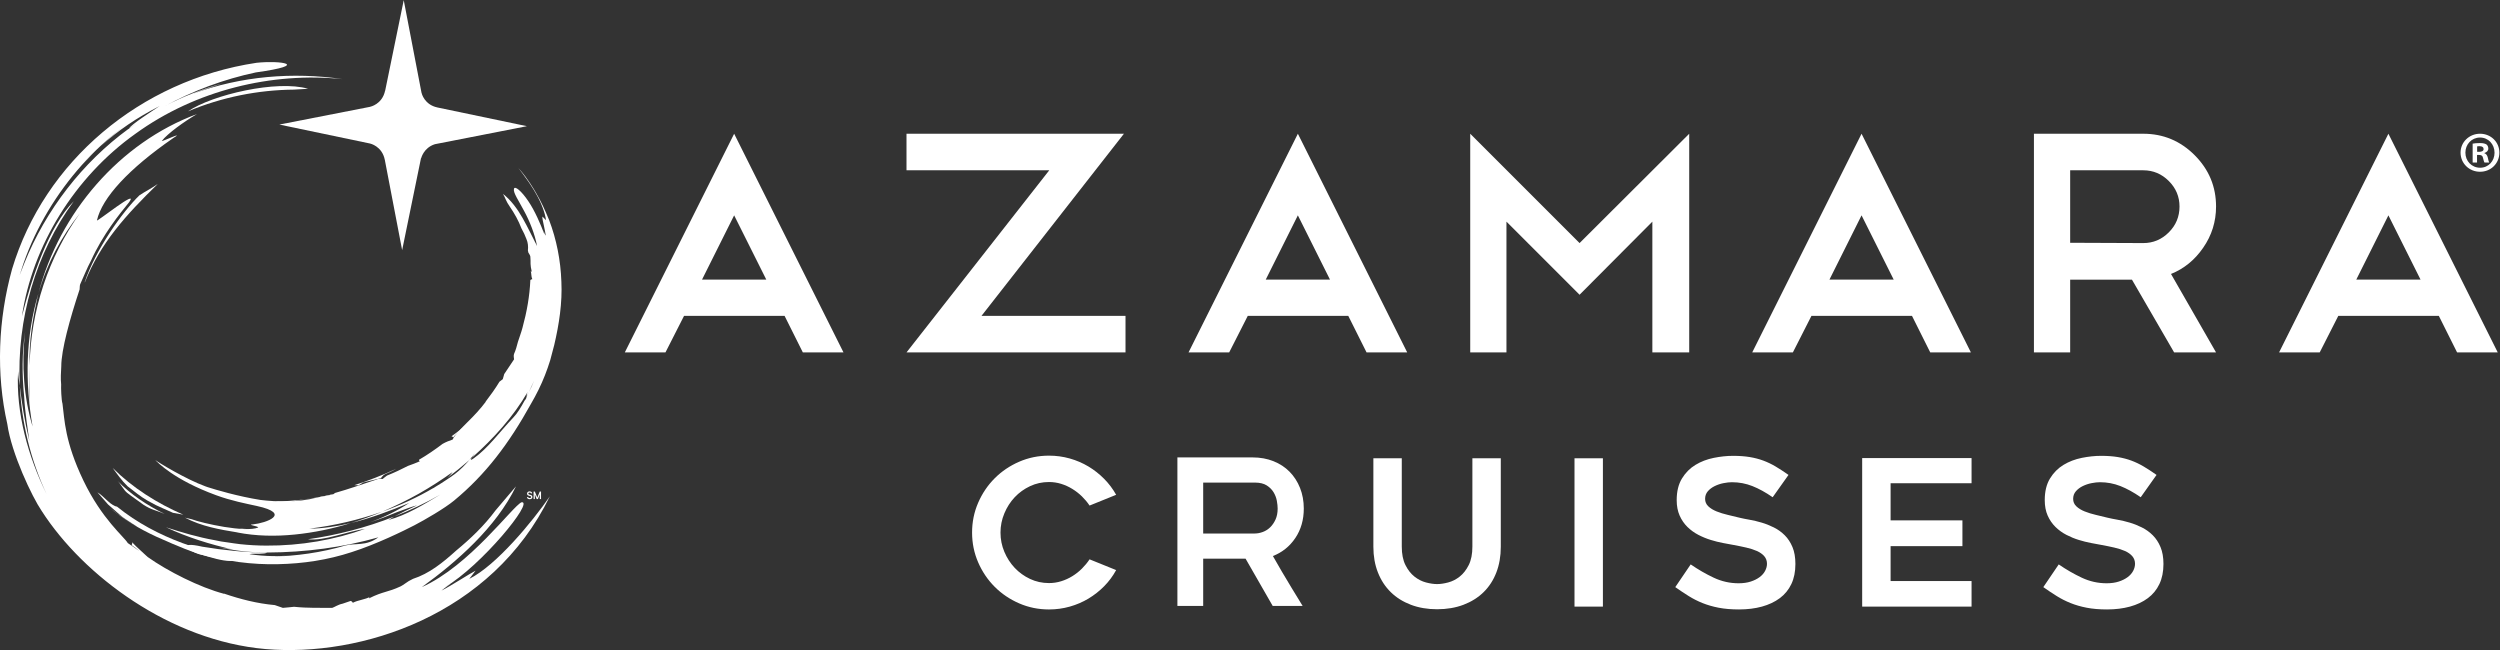 <svg xmlns:dc="http://purl.org/dc/elements/1.1/" xmlns:cc="http://creativecommons.org/ns#" xmlns:rdf="http://www.w3.org/1999/02/22-rdf-syntax-ns#" xmlns:svg="http://www.w3.org/2000/svg" xmlns="http://www.w3.org/2000/svg" viewBox="0 0 2113.2 549.48" height="549.48" width="2113.2" xml:space="preserve" id="svg2"><rect x="0" y="0" width="2113.2" height="549.48" fill="#333333" stroke="none"/><defs id="defs6"></defs><g transform="matrix(1.333,0,0,-1.333,0,549.48)" id="g10"><g transform="scale(0.1)" id="g12"><path id="path14" style="fill:#ffffff;fill-opacity:1;fill-rule:nonzero;stroke:none" d="m 7077.72,507.121 c -20.59,-37.762 -45.89,-71.859 -75.92,-102.289 -30.03,-30.453 -63.28,-56.613 -99.72,-78.5 -36.46,-21.871 -75.92,-38.801 -118.37,-50.82 -42.46,-12.012 -86.44,-18.012 -131.89,-18.012 -66.91,0 -129.96,12.859 -189.14,38.609 -59.18,25.731 -110.87,60.672 -155.04,104.871 -44.2,44.172 -79.14,95.86 -104.87,155.04 -25.73,59.191 -38.61,122.23 -38.61,189.14 0,66.891 12.88,129.949 38.61,189.129 25.73,59.191 60.67,110.851 104.87,155.051 44.17,44.17 95.86,79.14 155.04,104.86 59.18,25.73 122.23,38.62 189.14,38.62 45.45,0 89.43,-6.03 131.89,-18.02 42.45,-12.04 81.91,-28.97 118.37,-50.84 36.44,-21.87 69.69,-48.05 99.72,-78.48 30.03,-30.45 55.33,-64.13 75.92,-101.011 L 6909.16,916.27 c -13.72,20.601 -29.82,39.89 -48.24,57.91 -18.47,18.019 -38.83,33.89 -61.13,47.6 -22.32,13.72 -45.89,24.45 -70.77,32.18 -24.89,7.71 -50.62,11.57 -77.2,11.57 -42.89,0 -82.99,-8.8 -120.31,-26.37 -37.31,-17.59 -69.7,-40.98 -97.13,-70.129 -27.48,-29.179 -49.35,-63.281 -65.62,-102.289 -16.31,-39.043 -24.45,-79.562 -24.45,-121.582 0,-42.91 8.14,-83.629 24.45,-122.25 16.27,-38.59 38.14,-72.488 65.62,-101.648 27.43,-29.153 59.82,-52.543 97.13,-70.114 37.32,-17.589 77.42,-26.378 120.31,-26.378 26.58,0 52.31,3.871 77.2,11.582 24.88,7.707 48.45,18.437 70.77,32.16 22.3,13.718 42.66,29.789 61.13,48.258 18.42,18.441 34.52,37.949 48.24,58.55 l 168.56,-68.199"></path><path id="path16" style="fill:#ffffff;fill-opacity:1;fill-rule:nonzero;stroke:none" d="m 9112.81,258.801 c -60.91,0 -116.24,9.429 -165.99,28.301 -49.75,18.847 -92.22,45.449 -127.38,79.777 -35.18,34.293 -62.4,75.902 -81.7,124.801 -19.31,48.902 -28.96,103.359 -28.96,163.422 v 560.978 h 180.15 V 655.992 c 0,-47.113 7.71,-86.062 23.15,-116.902 15.44,-30.84 34.52,-55.25 57.27,-73.219 22.7,-18 47.15,-30.41 73.33,-37.25 26.15,-6.859 49.53,-10.289 70.13,-10.289 20.59,0 43.93,3.43 70.13,10.289 26.15,6.84 50.6,19.25 73.33,37.25 22.72,17.969 41.82,42.379 57.26,73.219 15.45,30.84 23.15,69.789 23.15,116.902 v 560.088 h 180.16 V 655.102 c 0,-60.063 -9.46,-114.52 -28.33,-163.422 -18.87,-48.899 -45.89,-90.508 -81.05,-124.801 -35.19,-34.328 -77.65,-60.93 -127.38,-79.777 -49.75,-18.872 -105.51,-28.301 -167.27,-28.301"></path><path id="path18" style="fill:#ffffff;fill-opacity:1;fill-rule:nonzero;stroke:none" d="m 10164.3,275.512 h -180.11 v 940.568 h 180.11 V 275.512"></path><path id="path20" style="fill:#ffffff;fill-opacity:1;fill-rule:nonzero;stroke:none" d="m 10623.2,399.039 97.8,144.121 c 47.2,-32.629 95.9,-60.699 146.1,-84.301 50.1,-23.597 102.7,-35.367 157.6,-35.367 29.1,0 54.9,3.637 77.2,10.918 22.3,7.289 41.1,16.738 56.6,28.328 15.4,11.563 27,24.852 34.7,39.871 7.8,15.012 11.6,29.789 11.6,44.403 0,18.847 -5.8,34.929 -17.3,48.238 -11.6,13.289 -27.1,24.242 -46.4,32.82 -19.3,8.559 -42,15.871 -68.2,21.871 -26.1,5.989 -53.4,11.59 -81.7,16.719 -18.8,3.43 -40.7,7.52 -65.6,12.219 -24.9,4.711 -50.6,11.141 -77.2,19.32 -26.6,8.141 -52.8,18.852 -78.5,32.16 -25.7,13.289 -48.9,30.012 -69.5,50.18 -20.5,20.141 -37.1,44.16 -49.5,72.063 -12.4,27.847 -18.7,60.668 -18.7,98.41 0,54.898 11.2,100.568 33.5,137.048 22.3,36.44 50.8,65.17 85.6,86.21 34.7,21 73.3,35.8 115.8,44.38 42.4,8.56 83.4,12.87 122.8,12.87 39.5,0 74.7,-2.58 105.6,-7.71 30.8,-5.16 59.6,-12.68 86.2,-22.54 26.5,-9.86 52.5,-22.32 77.8,-37.31 25.3,-15.01 52.5,-32.8 81.7,-53.39 l -100.4,-141.539 c -44.6,30.879 -87.4,54.479 -128.6,70.769 -41.2,16.29 -84.5,24.45 -130,24.45 -15.4,0 -33,-1.94 -52.7,-5.8 -19.8,-3.85 -38.4,-10.09 -56,-18.65 -17.6,-8.58 -32.2,-19.53 -43.8,-32.82 -11.5,-13.289 -17.3,-29.39 -17.3,-48.242 0,-18.886 6.8,-34.738 20.6,-47.597 13.7,-12.879 31.3,-23.621 52.7,-32.18 21.4,-8.582 45.1,-15.891 70.8,-21.871 25.7,-6.008 50.6,-12.008 74.6,-18.02 18,-4.3 39.3,-8.578 63.7,-12.859 24.5,-4.301 49.7,-10.289 75.9,-18.02 26.2,-7.699 52.1,-18.011 77.9,-30.871 25.7,-12.859 48.6,-29.39 68.8,-49.539 20.2,-20.172 36.5,-45.019 48.9,-74.621 12.4,-29.59 18.6,-65.43 18.6,-107.449 0,-48.871 -8.5,-91.34 -25.7,-127.379 -17.1,-36.012 -41.6,-65.832 -73.3,-89.422 -31.8,-23.601 -69.5,-41.379 -113.2,-53.398 -43.8,-12.012 -92.3,-18.012 -145.4,-18.012 -48.9,0 -92,3.66 -129.4,10.941 -37.3,7.27 -71.4,17.149 -102.3,29.59 -30.8,12.43 -60,27.207 -87.4,44.399 -27.5,17.14 -55.8,36.011 -85,56.609"></path><path id="path22" style="fill:#ffffff;fill-opacity:1;fill-rule:nonzero;stroke:none" d="M 11988.6,1057.82 V 822.352 h 455.5 V 658.949 h -455.5 V 437.629 H 12502 V 275.512 h -693.6 v 941.858 h 693.6 v -159.55 h -513.4"></path><path id="path24" style="fill:#ffffff;fill-opacity:1;fill-rule:nonzero;stroke:none" d="m 12957,399.039 97.8,144.121 c 47.2,-32.629 95.9,-60.699 146.1,-84.301 50.2,-23.597 102.7,-35.367 157.6,-35.367 29.2,0 54.9,3.637 77.2,10.918 22.3,7.289 41.2,16.738 56.6,28.328 15.4,11.563 27,24.852 34.8,39.871 7.7,15.012 11.5,29.789 11.5,44.403 0,18.847 -5.8,34.929 -17.3,48.238 -11.6,13.289 -27.1,24.242 -46.3,32.82 -19.4,8.559 -42.1,15.871 -68.2,21.871 -26.2,5.989 -53.5,11.59 -81.8,16.719 -18.8,3.43 -40.7,7.52 -65.6,12.219 -24.9,4.711 -50.6,11.141 -77.2,19.32 -26.6,8.141 -52.7,18.852 -78.5,32.16 -25.7,13.289 -48.9,30.012 -69.5,50.18 -20.5,20.141 -37.1,44.16 -49.5,72.063 -12.4,27.847 -18.6,60.668 -18.6,98.41 0,54.898 11.1,100.568 33.4,137.048 22.3,36.44 50.8,65.17 85.6,86.21 34.7,21 73.3,35.8 115.8,44.38 42.4,8.56 83.4,12.87 122.9,12.87 39.4,0 74.6,-2.58 105.5,-7.71 30.8,-5.16 59.6,-12.68 86.2,-22.54 26.6,-9.86 52.5,-22.32 77.8,-37.31 25.3,-15.01 52.6,-32.8 81.7,-53.39 l -100.3,-141.539 c -44.7,30.879 -87.5,54.479 -128.7,70.769 -41.2,16.29 -84.5,24.45 -130,24.45 -15.4,0 -33,-1.94 -52.7,-5.8 -19.8,-3.85 -38.4,-10.09 -56,-18.65 -17.6,-8.58 -32.1,-19.53 -43.7,-32.82 -11.6,-13.289 -17.4,-29.39 -17.4,-48.242 0,-18.886 6.8,-34.738 20.6,-47.597 13.7,-12.879 31.3,-23.621 52.7,-32.18 21.5,-8.582 45.1,-15.891 70.8,-21.871 25.7,-6.008 50.6,-12.008 74.6,-18.02 18,-4.3 39.3,-8.578 63.7,-12.859 24.5,-4.301 49.8,-10.289 75.9,-18.02 26.2,-7.699 52.1,-18.011 77.9,-30.871 25.7,-12.859 48.7,-29.39 68.8,-49.539 20.2,-20.172 36.5,-45.019 48.9,-74.621 12.4,-29.59 18.7,-65.43 18.7,-107.449 0,-48.871 -8.6,-91.34 -25.8,-127.379 -17.1,-36.012 -41.6,-65.832 -73.3,-89.422 -31.7,-23.601 -69.5,-41.379 -113.2,-53.398 -43.8,-12.012 -92.2,-18.012 -145.4,-18.012 -48.9,0 -92,3.66 -129.3,10.941 -37.4,7.27 -71.5,17.149 -102.3,29.59 -30.9,12.43 -60.1,27.207 -87.5,44.399 -27.5,17.14 -55.8,36.011 -85,56.609"></path><path id="path26" style="fill:#ffffff;fill-opacity:1;fill-rule:nonzero;stroke:none" d="m 7629.62,739.121 h 327.35 c 16.25,0 33.12,3.219 50.65,9.649 17.53,6.429 33.12,16.269 46.79,29.582 13.67,13.289 25.02,29.789 34.01,49.527 8.97,19.723 13.46,42.891 13.46,69.492 0,13.688 -1.7,30.008 -5.13,48.879 -3.41,18.871 -10.27,36.879 -20.51,54.05 -10.27,17.14 -24.79,31.73 -43.62,43.74 -18.82,12.02 -44.02,18.02 -75.65,18.02 h -327.35 z m 0,-459.359 h -163.5 v 941.858 h 476.7 c 48.13,0 92.15,-7.94 132.13,-23.81 39.95,-15.89 74.11,-38.19 102.46,-66.92 28.35,-28.75 50.47,-63.04 66.38,-102.93 15.89,-39.89 23.83,-83.44 23.83,-130.589 0,-71.223 -17.82,-133.402 -53.49,-186.582 -35.66,-53.168 -83.13,-91.34 -142.42,-114.508 62.68,-112.972 188.52,-316.519 188.52,-316.519 H 8070.41 L 7898.4,579.559 H 7629.62 V 279.762"></path><path id="path28" style="fill:#ffffff;fill-opacity:1;fill-rule:nonzero;stroke:none" d="m 4451.6,2348.93 h 407.68 l -203.9,407.68 z m 523.52,-229.75 h -637.43 l -117.89,-231.8 h -257.78 l 693.36,1386.71 693.35,-1386.71 h -257.77 l -115.84,231.8"></path><path id="path30" style="fill:#ffffff;fill-opacity:1;fill-rule:nonzero;stroke:none" d="m 6653.54,3042.29 h -905.23 v 231.8 H 7127.05 L 6223.88,2119.18 h 913.2 v -231.8 H 5748.31 l 905.23,1154.91"></path><path id="path32" style="fill:#ffffff;fill-opacity:1;fill-rule:nonzero;stroke:none" d="m 8026.24,2348.93 h 407.55 l -203.78,407.68 z m 523.39,-229.75 h -637.3 l -117.9,-231.8 h -257.77 l 693.35,1386.71 693.36,-1386.71 h -257.78 l -115.96,231.8"></path><path id="path34" style="fill:#ffffff;fill-opacity:1;fill-rule:nonzero;stroke:none" d="m 9552.7,2716.63 v -829.25 h -229.75 v 1386.71 l 693.35,-693.35 695.3,693.35 V 1887.38 h -233.7 v 829.25 l -461.6,-463.61 -463.6,463.61"></path><path id="path36" style="fill:#ffffff;fill-opacity:1;fill-rule:nonzero;stroke:none" d="m 11600.8,2348.93 h 407.6 l -203.9,407.68 z m 523.5,-229.75 h -637.5 l -117.9,-231.8 h -257.7 l 693.3,1386.71 693.4,-1386.71 h -257.8 l -115.8,231.8"></path><path id="path38" style="fill:#ffffff;fill-opacity:1;fill-rule:nonzero;stroke:none" d="m 13590.8,3042.29 h -463.5 v -459.62 l 463.5,-1.93 c 62.7,0 116.6,22.58 161.9,67.88 45.3,45.3 68,99.9 68,163.92 0,62.57 -22.7,116.56 -68,161.86 -45.3,45.18 -99.2,67.89 -161.9,67.89 z m 195.8,-1154.91 -267.6,461.55 h -391.7 v -461.55 h -229.8 v 1386.71 h 693.3 c 126.6,0 235.2,-45.3 325.8,-135.89 90.5,-90.6 135.8,-199.19 135.8,-325.66 0,-95.91 -27.3,-183.24 -81.9,-261.76 -53.3,-77.31 -121.2,-132.63 -203.8,-165.85 l 285.7,-497.55 h -265.8"></path><path id="path40" style="fill:#ffffff;fill-opacity:1;fill-rule:nonzero;stroke:none" d="m 14941.5,2348.93 h 407.7 l -203.9,407.68 z m 523.6,-229.75 h -637.5 l -117.9,-231.8 H 14452 l 693.3,1386.71 693.4,-1386.71 h -257.8 l -115.8,231.8"></path><path id="path42" style="fill:#ffffff;fill-opacity:1;fill-rule:nonzero;stroke:none" d="m 15708,3159.37 h 13.2 c 15.3,0 27.8,5.12 27.8,17.52 0,10.98 -8.1,18.3 -25.6,18.3 -7.3,0 -12.5,-0.74 -15.4,-1.49 z m -0.7,-67.95 h -27.8 v 119.84 c 11,2.2 26.3,3.65 46.1,3.65 22.6,0 32.8,-3.65 41.6,-8.77 6.6,-5.12 11.7,-14.61 11.7,-26.3 0,-13.15 -10.2,-23.38 -24.8,-27.79 v -1.46 c 11.6,-4.37 18.2,-13.14 21.9,-29.21 3.7,-18.27 5.8,-25.59 8.8,-29.96 h -30 c -3.6,4.37 -5.8,15.32 -9.5,29.21 -2.2,13.16 -9.5,19.01 -24.8,19.01 h -13.2 z m -73.8,62.83 c 0,-53.34 39.5,-95.74 93.5,-95.74 52.7,0 91.3,42.4 91.3,95 0,53.37 -38.6,96.48 -92,96.48 -53.3,0 -92.8,-43.11 -92.8,-95.74 z m 215.5,0 c 0,-67.95 -53.3,-121.29 -122.7,-121.29 -68.7,0 -123.5,53.34 -123.5,121.29 0,66.5 54.8,119.84 123.5,119.84 69.4,0 122.7,-53.34 122.7,-119.84"></path><path id="path44" style="fill:#ffffff;fill-opacity:1;fill-rule:nonzero;stroke:none" d="m 1771.67,3332.25 574.52,-120.15 h -0.1 c 0,0 76.91,-15.93 94.03,-103.64 v 0.47 l 109.96,-573.02 120.04,585.66 0.26,-4.13 c 0,0 14.59,67.49 87.72,90.38 l 583.16,114.14 -567.28,118.64 0.05,0.05 c -82.65,17.29 -100.03,88.13 -101.43,94.71 l -112.39,585.76 -118.02,-575.47 -0.06,2.14 c -17.94,-87.5 -95.01,-102.75 -95.01,-102.75 l 0.93,-0.06 -576.38,-112.73"></path><path id="path46" style="fill:#ffffff;fill-opacity:1;fill-rule:nonzero;stroke:none" d="m 538.176,2332.36 c 97.832,246.94 258.14,424.55 462.144,623.2 -40.285,-28.26 -82.57,-49.06 -116.773,-72.45 -106.059,-103.1 -278.289,-344.27 -346.641,-550.59 l 1.27,-0.16"></path><path id="path48" style="fill:#ffffff;fill-opacity:1;fill-rule:nonzero;stroke:none" d="m 1864.02,3553.88 89.7,5.33 c -195.79,57.56 -608.68,-37.53 -762.15,-143.46 216.96,91.12 446.6,136.04 672.45,138.13"></path><path id="path50" style="fill:#ffffff;fill-opacity:1;fill-rule:nonzero;stroke:none" d="m 519.375,3075.97 c -0.023,-0.03 -0.047,-0.05 -0.07,-0.08 24.144,25.63 48.683,50.94 73.687,75.78 -24.703,-24.16 -49.246,-49.07 -73.617,-75.7"></path><path id="path52" style="fill:#ffffff;fill-opacity:1;fill-rule:nonzero;stroke:none" d="m 592.992,3151.67 c 3.332,3.26 6.688,6.45 10.031,9.67 -3.312,-3.26 -6.738,-6.39 -10.031,-9.67"></path><path id="path54" style="fill:#ffffff;fill-opacity:1;fill-rule:nonzero;stroke:none" d="m 637.188,3193.69 c -11.485,-10.46 -22.829,-21.44 -34.165,-32.35 11.188,11 22.762,21.58 34.165,32.35"></path><path id="path56" style="fill:#ffffff;fill-opacity:1;fill-rule:nonzero;stroke:none" d="m 149.563,2453.57 c 80.917,231.6 211.468,444.85 369.742,622.32 -0.11,-0.12 -0.223,-0.23 -0.332,-0.34 0.132,0.15 0.269,0.27 0.402,0.42 80.219,89.94 167.719,170.16 259.391,239.36 -49.325,-37.95 -96.305,-78.85 -141.578,-121.64 111.496,101.54 230.55,182.31 375.002,255.91 -55.444,-36.98 -175.46,-113.27 -196.092,-143.77 14.648,10.65 29.843,20.46 44.757,30.71 -15.464,-10.86 -30.964,-21.54 -46.3,-33.08 l 1.543,2.37 C 522.73,3092.12 291.18,2791.76 154.668,2454.13 94.223,2304.64 106.789,2316.97 149.563,2453.57 Z M 2975.81,451.41 l 40.02,52.039 c -37.19,-18.578 -153.24,-94.929 -216.39,-126.457 24.2,20.238 53.1,40.028 84.63,56.77 -30.91,-17.442 -30.91,-17.442 -61.71,-34.813 230.95,136.813 567.6,547.473 485,538.391 -56.09,-23.77 -328.58,-402.34 -632.73,-538.391 222.52,160.821 471.59,379.852 597.34,639.141 -43.49,-52.41 -69.15,-79.692 -129.95,-152.879 -71.16,-96.152 -158.13,-179.082 -248.9,-254 -87.29,-78.852 -171.55,-146.34 -273.84,-179.5 l -27.05,-14.172 c -17.66,-10.437 -32.75,-23.93 -51.42,-33.469 -84.39,-39.371 -108.35,-30.148 -200.87,-76.25 -1.8,2.45 0.99,5.86 5.97,9.719 -27.4,-16.609 -76.99,-20.699 -108.36,-37.809 -3.1,4.75 -6.12,9.489 -14.02,11.79 l -51.09,-17.489 c -28.75,-5.539 -52.5,-22.769 -66.04,-26.582 -77.2,1.043 -152.78,-2.359 -241.75,6.91 -13.81,-2.039 -43,-4.027 -70.93,-6.918 l -51.17,17.629 c -111.02,9.852 -218.66,37.442 -321.75,72.801 l -0.1,-1.242 c -154.33,40.601 -358.12,143.82 -484.391,233.473 -32.621,31.597 -68.09,59.757 -98.508,93.507 1.929,-8.168 -0.535,-13.339 -3.039,-18.429 15.687,-9.918 32.754,-24.078 49.179,-37.789 -28.015,19.949 -52.976,37.531 -73.687,50.961 -21.266,38.367 -163.223,149.66 -281.574,396.888 -118.352,247.22 -119.063,385.31 -132.438,486.98 -7.304,23.33 -9.91,102.25 -8.476,122.43 -3.965,37.95 -1.332,76.09 0.812,114.47 -0.308,103.1 54.563,301.79 116.211,487.64 0.852,15.36 1.168,27.81 4.246,34.07 23.254,51.1 42.852,101.89 67.715,147.71 74.648,165.86 182.039,297.9 241.621,370.77 69.481,95.3 -212.82,-132.52 -203.512,-114.44 32.094,143.5 202.758,327.55 482.601,520.86 80.31,49.04 -65.44,-21.03 -71.93,-18.02 37.14,48 142.04,123.38 224.08,171.33 C 757.953,3217.36 375.984,2771.19 243.359,2261.01 c 54.485,190.98 148.727,364.92 262.832,507.96 -197.66,-275.66 -312.074,-616.64 -318.211,-965.29 0.5,-373.14 -5.277,-257.48 0,0 -5.617,154 20.231,307.37 55.379,457.33 -80.921,-269.91 -85.781,-566.41 -36.554,-843.54 -55.133,180.56 -71.731,391.52 -47.422,600.54 -20.344,-134.66 -20.195,-273.61 -6.274,-410.31 5.586,-104.7 23.164,-208.96 32.934,-281.97 -31.52,132.02 -48.359,244.11 -60.703,350.58 11.676,-233.03 67.371,-468.58 170.332,-688.111 -115.77,235.681 -195.852,515.501 -181,780.531 1.207,-30.82 5.922,-61.29 10.668,-92.42 -20.809,422.03 101.215,840.17 342.531,1169.96 -158.367,-159.66 -266.613,-485.85 -328.941,-730.08 66.332,448.84 335.16,883.98 719.562,1157.51 383.358,277.66 866.328,392.96 1314.368,346.74 -315.79,45.86 -643.16,19.87 -950.66,-93.16 56.87,23.84 124.81,44.45 191.09,67.02 -130.06,-36.48 -252.81,-83.82 -370.79,-146.21 181.82,99.18 377.58,171.91 579.45,214.79 353.48,49.35 155.48,76.92 4.92,61.13 C 887.441,3612.79 280.574,3096.73 76.539,2415.94 -11.766,2095.91 -26.152,1754.66 46.414,1432.77 72.332,1247.98 202.828,972.43 264.184,882.352 529.578,469.398 1081.75,58.539 1684.16,6.359 2286.57,-45.82 3118.05,218.52 3486.63,974.789 3375.59,813.641 3147.38,536.781 2975.81,451.41"></path><path id="path58" style="fill:#ffffff;fill-opacity:1;fill-rule:nonzero;stroke:none" d="m 1248.88,614.109 c -98.42,31.332 -230.94,94 -258.247,105.192 C 882.73,769.289 780.453,830.02 692.078,905.129 763.363,846.531 839.219,795.82 918.793,756.602 c -30.223,13.578 -57.766,30.699 -84.352,48.386 -26.363,18.051 -53.41,33.012 -77.082,54.871 -24.281,20.582 -48.238,41.61 -72.281,63.481 -22.277,24.64 -44.617,50.23 -67.355,77.12 19.203,-11.101 42.812,-34.261 65.226,-55.069 22.262,-20.95 46.18,-35.02 59.172,-35.981 126.774,-102.64 269.049,-177.039 415.329,-231.238 146.5,-53.852 297.96,-88.742 448.79,-102.762 -29.43,-7.191 -73.08,-9.558 -149.36,-10.129 -44.51,-0.332 -109.59,17.489 -208,48.828"></path><path id="path60" style="fill:#ffffff;fill-opacity:1;fill-rule:nonzero;stroke:none" d="m 2344.15,872.391 c 23.48,10.14 46.78,21.007 69.82,30.019 -22.25,-11.512 -45.96,-21.078 -69.82,-30.019"></path><path id="path62" style="fill:#ffffff;fill-opacity:1;fill-rule:nonzero;stroke:none" d="m 1043.99,863.191 c -56.701,24.239 -82.904,24.891 -134.263,58.27 -24.641,18.48 -79.473,56.078 -102.844,75.019 -23.469,18.79 -39.961,54.71 -60.613,75.23 81.707,-83.749 185.39,-153.569 297.72,-208.519"></path><path id="path64" style="fill:#ffffff;fill-opacity:1;fill-rule:nonzero;stroke:none" d="m 2913.12,1380.25 c -1.94,1.58 -1.86,4.22 -0.95,7.25 1.62,2.46 2.83,4.95 3.41,7.47 30.73,23.6 59.82,48.85 89.07,74.16 -5.59,-7.85 -8.58,-17.39 -15.25,-24.57 -32.34,-28.32 -46.85,-25.75 -76.28,-64.31"></path><path id="path66" style="fill:#ffffff;fill-opacity:1;fill-rule:nonzero;stroke:none" d="m 2317.48,862.5 -2.12,-2.121 c -8.11,-3.399 -16.1,-6.75 -24.06,-10.09 -1.06,-0.078 -2,-0.148 -3.2,-0.25 9.62,4.543 19.41,8.621 29.38,12.461"></path><path id="path68" style="fill:#ffffff;fill-opacity:1;fill-rule:nonzero;stroke:none" d="m 2875.16,1348.65 c -3.58,3.03 -7.21,6.08 -12.12,6.73 17.41,13.07 35.51,25.44 52.17,39.3 -1.22,-2.53 -2.36,-4.97 -3.04,-7.18 -8.05,-12.7 -28.81,-23.51 -37.01,-38.85"></path><path id="path70" style="fill:#ffffff;fill-opacity:1;fill-rule:nonzero;stroke:none" d="m 2439.86,1114.37 c -12.3,-6.34 -19.86,-19.82 -24.98,-24.53 -17.78,-4.29 -35.55,-8.57 -53.91,-13 -18.53,-4.22 -37.78,-8.61 -58.2,-14.37 -5.27,-4.69 -18.15,-9.81 -29.07,-18.4 -8.62,1.14 -17.59,1.57 -26.85,1.51 88.56,28.17 177.17,62.56 265.7,104.04 -22.6,-13.32 -47.28,-24.06 -72.69,-35.25"></path><path id="path72" style="fill:#ffffff;fill-opacity:1;fill-rule:nonzero;stroke:none" d="m 3014.89,1478.74 c 36.99,34.12 73.18,69.32 106.26,107 -31.81,-43.1 -58.57,-85.03 -106.26,-107"></path><path id="path74" style="fill:#ffffff;fill-opacity:1;fill-rule:nonzero;stroke:none" d="m 1809.16,926.02 c -19.98,7.062 -41.74,12.949 -65.08,16.57 122.77,0.43 248.35,17.969 373.45,47.262 l 0.39,-1.012 c -99.94,-30.781 -247.75,-31.281 -308.76,-62.82"></path><path id="path76" style="fill:#ffffff;fill-opacity:1;fill-rule:nonzero;stroke:none" d="m 2912.17,1387.5 c 0.68,2.21 1.82,4.65 3.04,7.18 l 0.37,0.29 c -0.58,-2.52 -1.79,-5.01 -3.41,-7.47"></path><path id="path78" style="fill:#ffffff;fill-opacity:1;fill-rule:nonzero;stroke:none" d="m 1530.69,768.129 c -4.52,0.512 -8.9,1.16 -13.33,2.101 34.18,-2.238 68.3,-4.058 102.5,-4.171 -27.45,-2.567 -57.92,-0.821 -89.17,2.07"></path><path id="path80" style="fill:#ffffff;fill-opacity:1;fill-rule:nonzero;stroke:none" d="m 1162.53,858.48 -65.53,11.801 -55.2,24.598 c -18.32,8.402 -37.02,16.09 -55.062,25.109 l -53.289,28.75 c -45.133,25.864 -84.691,59.582 -124.683,90.122 -36.575,35.16 -65.418,76.38 -94.094,115.77 125.746,-125.65 280.523,-223.501 447.858,-296.15"></path><path id="path82" style="fill:#ffffff;fill-opacity:1;fill-rule:nonzero;stroke:none" d="m 1816.38,773.23 -20.77,-1.621 c 17.57,4.192 35.15,7.903 52.51,12.922 -6.19,-3.082 -21.22,-7.301 -31.74,-11.301"></path><path id="path84" style="fill:#ffffff;fill-opacity:1;fill-rule:nonzero;stroke:none" d="m 3559.76,2336.92 c -4.68,134.93 -31.14,267.61 -77.33,388.88 -24.88,59.75 -50.41,118.66 -83.09,172.66 -7.43,13.96 -15.96,27.2 -24.48,40.43 -8.37,13.32 -16.64,26.67 -26.04,39.45 -9.02,12.96 -18,25.94 -28.28,38.68 -5.1,6.45 -9.53,12.73 -15.58,19.42 -6.02,6.77 -10.1,12.44 -20.44,21.81 3.19,-3.53 7.78,-8.06 9.94,-11.02 l 7.09,-9.24 c 5.07,-6.28 9.77,-12.55 14.14,-18.78 9.39,-12.53 18.98,-25.58 28.1,-39.12 9.72,-13.32 19.03,-27.33 27.96,-41.74 9.29,-14.22 18.53,-28.65 26.48,-43.76 34.64,-58.68 57.87,-122.03 64.36,-168.77 l -23.07,23.12 c -1.91,-11.98 4.78,-32.8 9.04,-56.3 4.58,-23.39 10.22,-47.9 12.57,-64.89 -10.23,12.06 -12.59,28.99 -15.11,46.29 2.44,-17.12 2.44,-17.12 4.89,-34.28 -22.34,58.74 -58.69,145.07 -101.28,207.48 -42.04,62.66 -85.91,100.2 -90.63,76.75 -5.66,-23.73 29.26,-72.57 64.02,-138.78 35.99,-65.38 69.22,-149.52 82.49,-223.23 -29.06,57.18 -57.99,117.9 -91.51,177.39 -33.49,58.87 -75.87,116.01 -124.6,153.22 15.87,-25.79 18.58,-45.93 42.78,-79.89 29.94,-43.48 55.9,-89.86 74.59,-139.02 12.77,-22.77 23.35,-45.26 31.68,-68.01 9.52,-22.18 11.85,-46.7 9.15,-71.73 l 2.8,-13.28 c 4.36,-8.19 10.78,-15.53 12.57,-24.77 2.24,-20.84 1.05,-33.82 1.41,-46.98 0.93,-13.04 1.81,-26.57 7.54,-49.23 -2.4,-0.71 -4.41,0.76 -6.21,3.22 4.62,-13.61 2.17,-35.77 9.76,-50.94 -4.52,-1.11 -9.05,-2.17 -12.39,-5.54 -4.23,-100.72 -22.14,-201.77 -50.12,-303.5 -7.9,-30.24 -19.72,-59.78 -28.81,-89.19 -6.6,-25.6 -13.55,-51.99 -24.57,-76.02 -4.43,-12.58 0.17,-27.28 0.21,-34.19 -19.89,-29.79 -39.65,-59.37 -62.35,-93.36 -0.65,-6.88 -6.57,-18.95 -9.19,-32.38 -7.2,-4.72 -14.17,-10.09 -20.9,-16 -26.74,-44.44 -57.2,-86.3 -88.39,-127.16 l 0.93,-0.56 c -30.53,-41.3 -73.06,-87.62 -114.92,-128.18 -40.84,-41.51 -79.22,-78.73 -94.89,-111.14 -20.35,-6.71 -42.28,-15.22 -63.59,-27.27 -47.65,-36.09 -97.16,-70.16 -149.31,-100.56 -2.62,-5.46 3.32,-6.94 5.52,-9.44 -24.4,-11.28 -50.12,-20.37 -75.6,-29.6 -42.7,-22.2 -86.81,-42.9 -132.5,-61.07 -9.74,-6.53 -18.94,-14.36 -28.27,-22.01 -7.82,1.88 -16.85,2.08 -26.79,0.96 -17.38,-5.93 -34.36,-12.81 -52.26,-17.91 -47.44,-15.42 -132.05,-45.91 -223.03,-71.602 -6.1,-4.976 -10.89,-9.246 -14.39,-9.129 -26.23,-6.89 -52.06,-10.968 -76.89,-15.168 -9.01,-2.242 -17.91,-4.351 -26.77,-6.41 2.29,0.801 4.03,1.43 4.42,1.641 -122.22,-32.203 -255.83,-27.5 -358.85,-15.211 -143.95,22.961 -284.62,64.919 -336.47,81.699 -3.47,1.42 -7.83,2.99 -13.45,4.83 -121.71,44.15 -295.4,149.83 -317.194,166.61 15.634,-15.78 120.514,-125.68 384.214,-222.53 98.62,-36.218 188.34,-53.101 260.01,-68.82 225.76,-49.508 56.32,-108.441 -23.41,-116.441 -43.97,-2.829 30.69,-10.52 32.14,-19.918 -79.55,-34.352 -354.19,26.57 -423.13,52.609 -13.98,2.691 -27.26,6.871 -41.04,9.492 103.9,-54.902 219.03,-75.031 332.91,-93.551 -0.45,-0.07 -0.98,-0.16 -1.43,-0.222 119.74,-23.41 243.17,-25.207 363.99,-13.11 121.04,12.102 240.57,36.852 356.26,72.93 -88.59,-21.48 -177.51,-34.809 -263,-35.598 156.07,19.258 311.07,54.938 462.68,108.258 78.82,33.672 155.63,71.442 230.18,113 74.26,42.111 145.92,88.291 215.07,137.791 -8.92,-12.44 -20.08,-25.44 -33.71,-37.2 24.16,17.82 47.23,37.13 71.03,55.33 22.83,19.51 46.4,38.04 68.81,57.98 11.74,14.17 23.54,28.4 35.37,42.67 -3.48,-5.92 -13.19,-18.7 -19.44,-28.5 138.7,122.91 264.2,262.2 354.6,418.79 -7.11,-12.61 -7.16,-20.75 -7.62,-28.29 l 14.17,25.8 c 11.34,23.96 21.66,48.46 33.12,71.3 -9.28,-24.17 -20.76,-48.09 -33.12,-71.3 -4.81,-9.66 -9.65,-19.35 -14.41,-28.92 -0.62,-6.99 -2.64,-14.11 -12.02,-24.13 -23.49,-43.67 -47.61,-83.18 -71.63,-107.59 -89.04,-93.59 -159.57,-194.46 -251.95,-259.46 -21.11,-15.53 -18.69,-8.09 -11.14,3.8 l -15.93,-14.17 c -28.04,-31.92 -57.81,-63.09 -92.56,-88.99 -19.41,-14.37 -39.2,-28.06 -59.42,-40.98 -19.95,-13.34 -40.08,-26.26 -60.72,-38.22 l -23.29,-15.18 11.41,8.11 c -104.97,-62.219 -214.82,-112.16 -326.8,-151.641 -65.33,-27.109 -131.76,-51.988 -199.68,-72.66 125.59,30.84 250.06,77.609 369.84,127.371 -73.09,-47.359 -158.43,-90.328 -249.03,-122.64 59.31,18.66 117.88,41.652 175.87,66.082 45.06,16.668 90.25,33.48 123.59,41.828 -28.07,-13.27 -53.71,-25.399 -77.92,-36.848 -23.97,-12 -46.38,-23.422 -68.02,-34.91 99.01,38.93 197.46,84.91 293.62,140.129 -103.3,-61.321 -213.49,-130.699 -330.44,-161.742 12.04,7.613 24.22,14.703 36.82,21.613 -179.31,-70.551 -361.66,-117.223 -546.66,-143.711 103.91,-12.57 247.15,49.539 361.74,65.781 -193.22,-69.941 -408.44,-107.383 -626.61,-106.07 -54.59,0.187 -109.5,3.207 -164.6,9.098 -27.43,2.8 -53.88,7.73 -80.82,11.339 l -40.22,5.77 -39.7,7.992 c -106.42,18.848 -209.12,49.391 -309.86,82.008 135.48,-64.02 278.17,-107.918 426.3,-141.609 -27.8,7 -60.77,9.601 -92.97,14.07 25.59,-4.988 51.01,-8.731 76.15,-13.129 25.09,-4.391 50.12,-8.621 76.34,-10.922 51.94,-6.09 103.7,-7.828 157.77,-7.48 -0.29,-0.36 -0.8,-0.618 -1.24,-0.93 241.38,1.07 478.72,32.25 704.48,96.453 -39.28,-28.73 -76.26,-38.391 -111,-41.41 -34.57,-3.953 -66.76,-2.082 -98.34,-10.5 -153.4,-45.434 -314.63,-67.231 -467.31,-70.832 48.82,1.449 97.11,5.18 145.14,10.121 -98.68,-10.219 -183.65,-9.07 -286.46,5.578 15.85,3.941 40.27,2.602 62.67,2.793 22.34,0.527 42.83,1.527 50.82,7.797 -68.27,-0.231 -138.69,3.203 -207.85,10.191 -34.09,3.801 -68.19,7.61 -102.38,11.43 -33.86,5.492 -67.87,10.602 -102.09,15.332 -162.32,37.418 -87.08,-27.844 -19.44,-47.844 42.38,-9.347 83.95,-20.058 125.5,-28.508 42.07,-6.878 82.48,-15.3 124.85,-20.929 85.72,-11.301 168.17,-15.442 248.76,-13.629 161.13,3.277 316.29,27.109 466.08,76.078 158.42,50.32 334.44,137.012 399.28,170.672 64.84,33.66 191.83,107.308 251.01,156.207 201.53,166.541 347.91,360.761 489.26,615.911 32.79,56.32 62.69,115.96 87.31,178.81 12.75,31.09 23.16,63.79 33.59,95.83 8.53,32.29 17.08,64.69 25.64,97.14 30.61,130.51 51.62,266.24 45.12,401.6"></path><path id="path86" style="fill:#ffffff;fill-opacity:1;fill-rule:nonzero;stroke:none" d="m 3344.15,999.391 c 1.36,2.149 3.26,3.819 5.72,5.029 2.45,1.2 5.32,1.8 8.61,1.8 4.42,0 8.08,-1.07 10.97,-3.22 2.89,-2.14 4.67,-4.988 5.32,-8.539 l -7.68,-2.102 c -0.44,2.102 -1.45,3.7 -3.03,4.789 -1.58,1.102 -3.5,1.653 -5.78,1.653 -2.5,0 -4.47,-0.61 -5.91,-1.809 -1.45,-1.211 -2.18,-2.773 -2.18,-4.703 0,-3.109 1.93,-5.129 5.79,-6.051 l 7.82,-1.968 c 4.12,-1.051 7.16,-2.719 9.14,-5.02 1.97,-2.309 2.95,-5.102 2.95,-8.379 0,-2.812 -0.69,-5.289 -2.07,-7.461 -1.38,-2.172 -3.36,-3.859 -5.95,-5.058 -2.58,-1.211 -5.6,-1.813 -9.06,-1.813 -4.74,0 -8.69,1.113 -11.87,3.32 -3.17,2.211 -5.07,5.223 -5.68,9.043 l 7.69,1.969 c 0.3,-2.152 1.36,-3.812 3.18,-5 1.82,-1.18 4.13,-1.769 6.94,-1.769 2.71,0 4.85,0.558 6.4,1.707 1.56,1.14 2.34,2.691 2.34,4.66 0,3.07 -1.93,5.113 -5.79,6.113 l -7.81,1.91 c -4.13,0.957 -7.17,2.629 -9.14,4.988 -1.97,2.372 -2.96,5.2 -2.96,8.481 0,2.801 0.68,5.281 2.04,7.43"></path><path id="path88" style="fill:#ffffff;fill-opacity:1;fill-rule:nonzero;stroke:none" d="m 3430.83,1005.37 v -47.979 h -8.01 v 29.769 l -11.83,-29.769 h -7.76 l -11.76,29.578 v -29.578 h -7.82 v 47.979 h 7.82 l 15.64,-38.448 15.71,38.448 h 8.01"></path></g></g></svg>